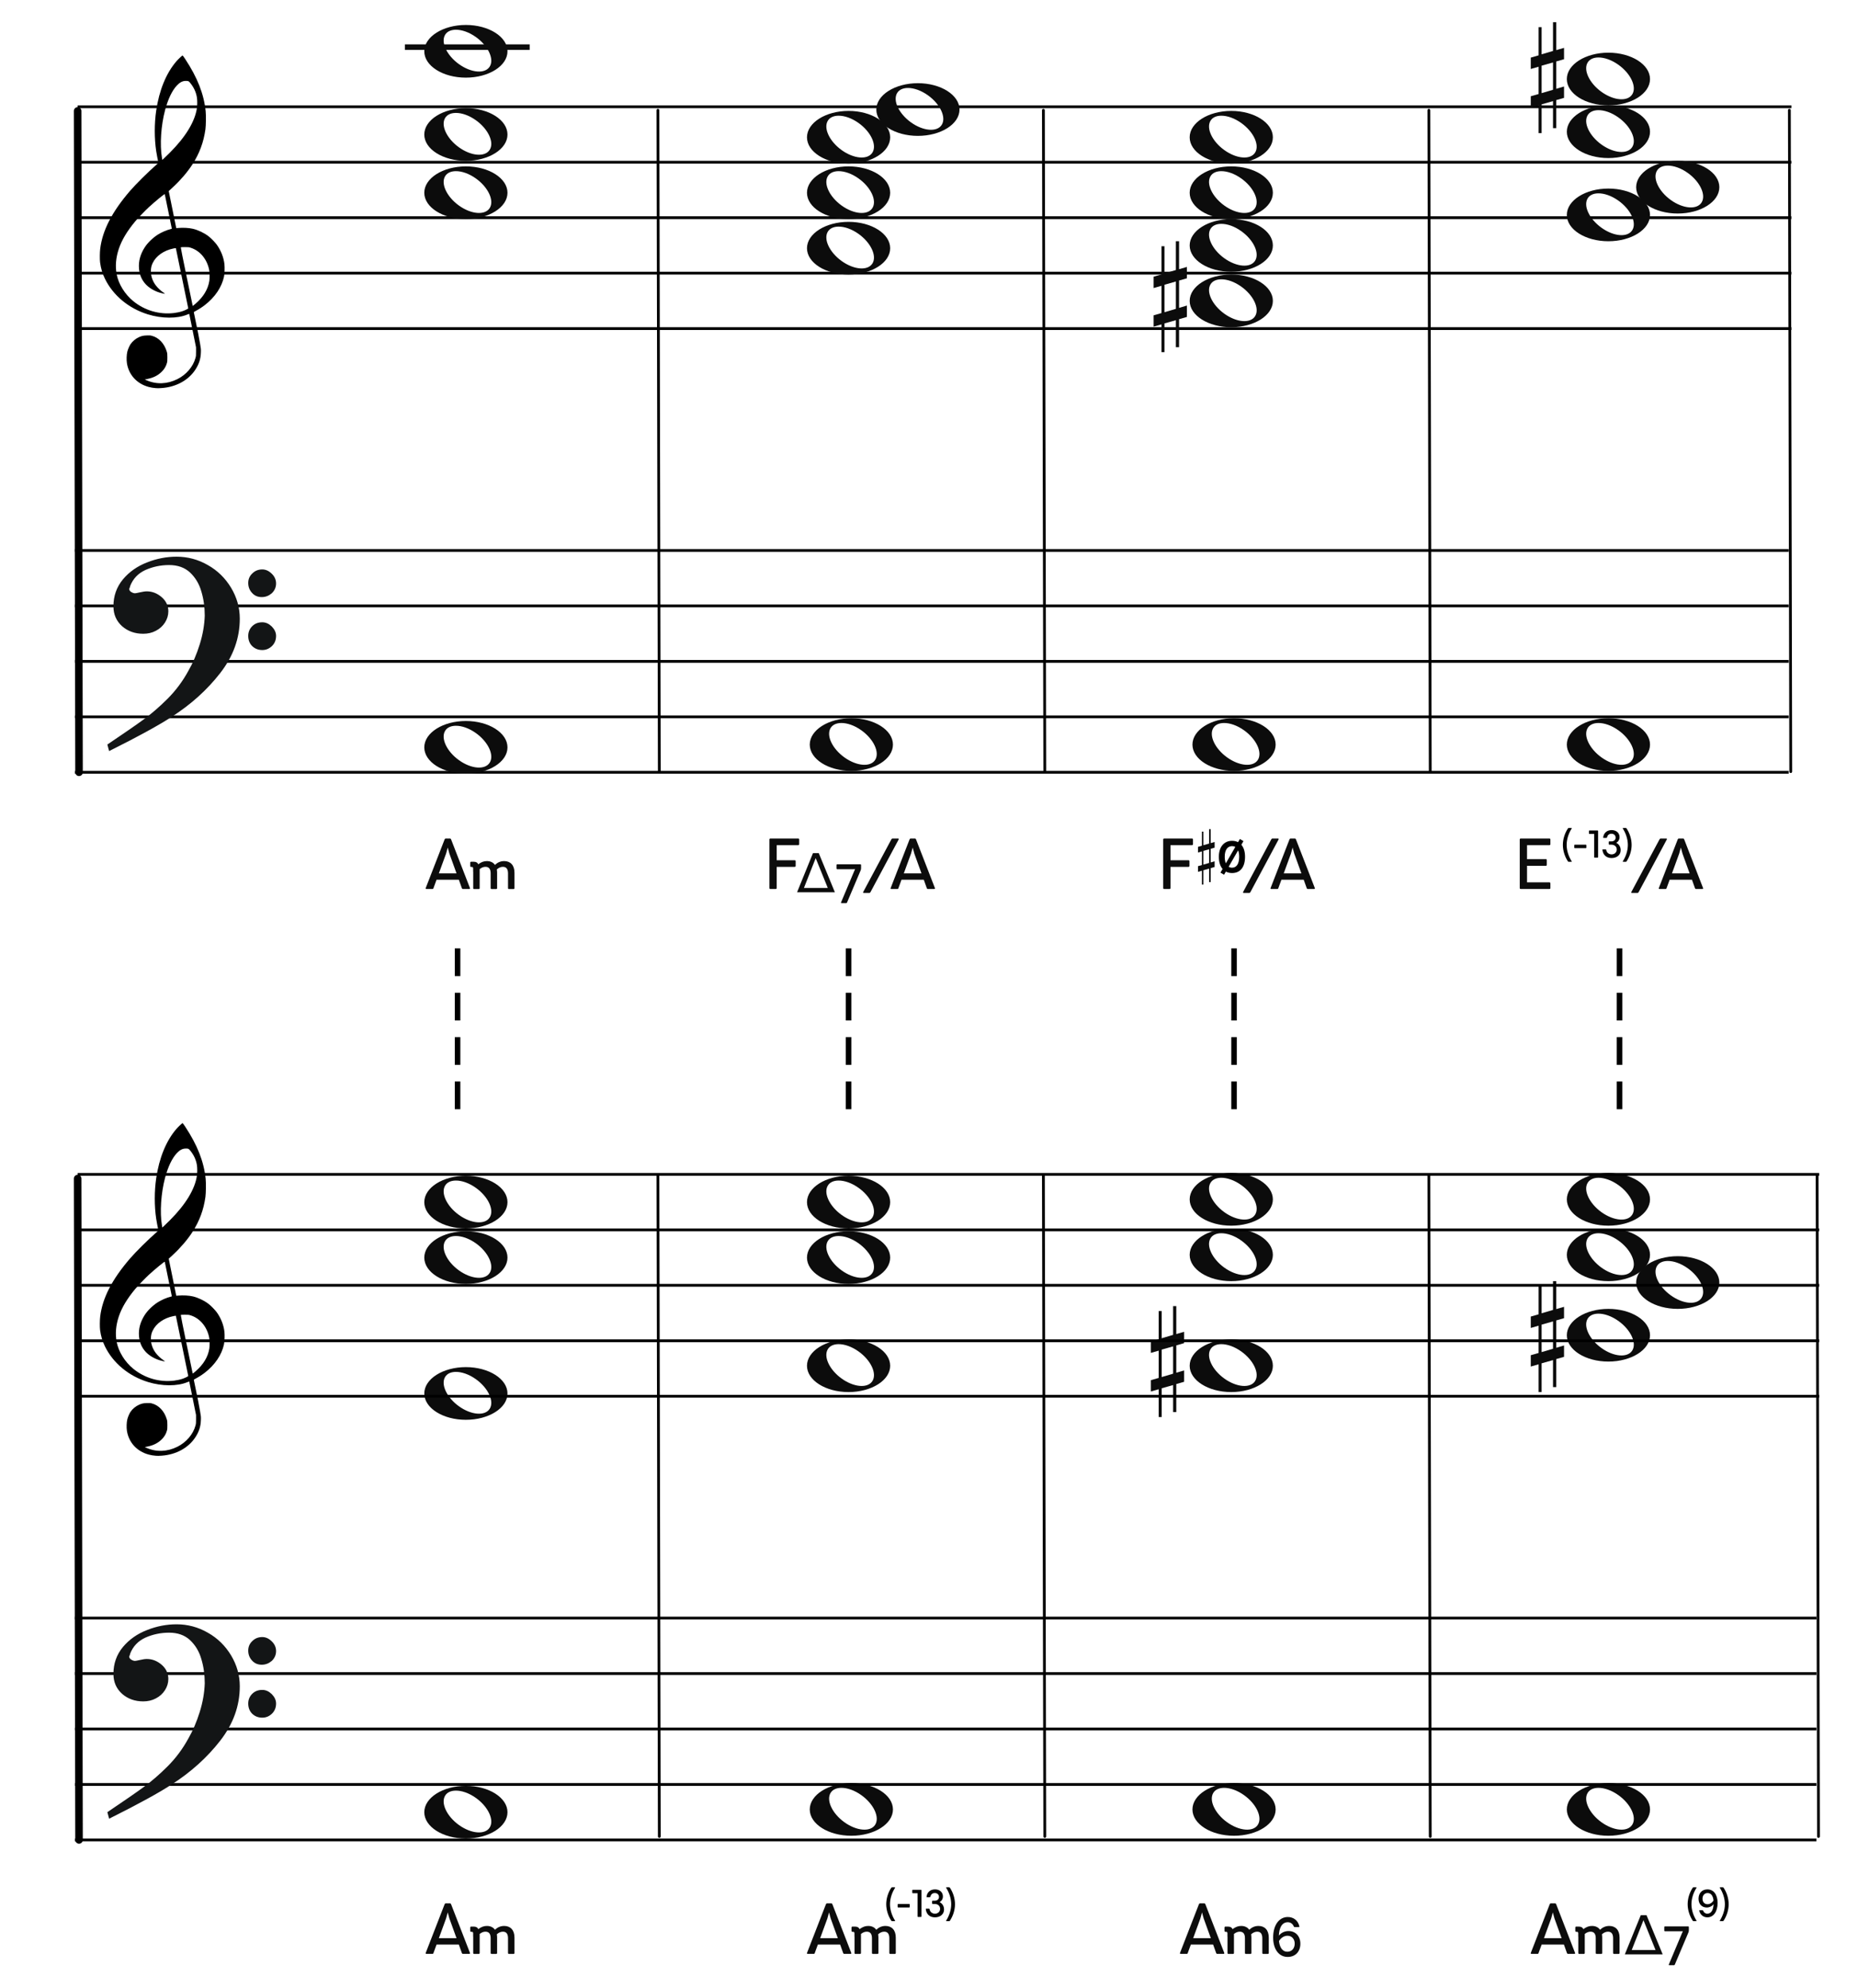 <?xml version="1.0" encoding="UTF-8"?>
<svg width="670px" height="717px" viewBox="0 0 670 717" version="1.1" xmlns="http://www.w3.org/2000/svg" xmlns:xlink="http://www.w3.org/1999/xlink">
    <title>c4-chordname-Am-cliche-or-pedalpoint</title>
    <g id="c4-chordname-Am-cliche-or-pedalpoint" stroke="none" stroke-width="1" fill="none" fill-rule="evenodd">
        <g id="五線譜" transform="translate(27, 188)" stroke="#000000">
            <line x1="0" y1="10.5" x2="618" y2="10.5" id="horizon"></line>
            <line x1="0" y1="30.5" x2="618" y2="30.5" id="horizon"></line>
            <line x1="0" y1="50.5" x2="618" y2="50.5" id="horizon"></line>
            <line x1="0" y1="70.5" x2="618" y2="70.5" id="horizon"></line>
            <line x1="0" y1="90.5" x2="618" y2="90.5" id="horizon"></line>
        </g>
        <g id="五線譜" transform="translate(28.03, 28)" stroke="#000000">
            <line x1="-0.03" y1="10.5" x2="617.97" y2="10.5" id="horizon"></line>
            <line x1="-0.03" y1="30.5" x2="617.97" y2="30.5" id="horizon"></line>
            <line x1="-0.03" y1="50.5" x2="617.97" y2="50.5" id="horizon"></line>
            <line x1="-0.03" y1="70.5" x2="617.97" y2="70.5" id="horizon"></line>
            <line x1="-0.03" y1="90.5" x2="617.97" y2="90.5" id="horizon"></line>
        </g>
        <line x1="-91.5" y1="159.5" x2="147" y2="159" id="bar" stroke="#000000" stroke-width="2.722" stroke-linecap="round" stroke-linejoin="round" transform="translate(28, 159.5) rotate(90) translate(-28, -159.5) "></line>
        <g id="F" transform="translate(39, 201)" fill="#131516" stroke="#131516" stroke-width="0.5">
            <path d="M0,67.596 C5.774,63.697 10.087,60.745 12.864,58.704 C15.642,56.7 18.566,54.186 21.563,51.198 C24.559,48.21 27.081,44.821 29.128,41.067 C30.736,38.298 32.125,35.091 33.258,31.447 C34.391,27.84 34.975,24.342 35.085,21.026 C35.085,17.928 34.683,14.977 33.842,12.207 C33.038,9.401 31.65,7.106 29.676,5.247 C27.703,3.425 25.144,2.514 21.965,2.514 C18.895,2.514 16.008,3.134 13.303,4.336 C10.635,5.575 8.735,7.543 7.675,10.312 C7.675,10.567 7.529,10.895 7.309,11.369 C7.382,11.952 7.675,12.389 8.223,12.717 C8.771,13.045 9.246,13.191 9.685,13.191 C9.904,13.191 10.525,13.082 11.476,12.863 C12.462,12.645 13.267,12.499 13.924,12.499 C15.861,12.499 17.579,13.191 19.151,14.539 C20.686,15.888 21.453,17.527 21.453,19.459 C21.453,20.843 21.051,22.155 20.283,23.358 C19.516,24.56 18.456,25.544 17.104,26.237 C15.752,26.965 14.253,27.293 12.645,27.293 C9.721,27.293 7.236,26.419 5.19,24.633 C3.18,22.811 2.156,20.516 2.156,17.637 C2.156,13.956 3.289,10.786 5.519,8.09 C7.784,5.393 10.635,3.389 14.144,2.041 C17.616,0.656 21.124,0 24.706,0 C28.616,0 32.344,0.984 35.816,2.988 C39.324,4.956 42.065,7.689 44.112,11.078 C46.159,14.503 47.219,18.147 47.219,22.082 C47.219,29.079 44.88,35.565 40.202,41.578 C35.524,47.59 29.749,52.801 22.842,57.247 C18.237,60.271 10.781,64.352 0.512,69.49 L0,67.596 Z M50.764,9.223 C50.764,7.912 51.239,6.818 52.189,5.944 C53.103,5.033 54.236,4.596 55.588,4.596 C56.757,4.596 57.854,5.106 58.84,6.09 C59.827,7.037 60.302,8.167 60.302,9.406 C60.302,10.717 59.791,11.847 58.84,12.758 C57.817,13.633 56.684,14.07 55.405,14.07 C54.053,14.07 52.956,13.633 52.079,12.649 C51.202,11.701 50.764,10.572 50.764,9.223 Z M50.764,28.318 C50.764,27.006 51.239,25.876 52.116,25.002 C53.029,24.091 54.162,23.654 55.588,23.654 C56.757,23.654 57.817,24.127 58.84,25.111 C59.791,26.095 60.302,27.152 60.302,28.318 C60.302,29.739 59.827,30.869 58.914,31.78 C57.963,32.691 56.867,33.164 55.588,33.164 C54.162,33.164 53.029,32.691 52.116,31.816 C51.239,30.941 50.764,29.775 50.764,28.318 Z" id="Shape"></path>
        </g>
        <path d="M56.162,139.963 C55.266,139.896 54.404,139.751 53.59,139.529 C49.375,138.385 46.455,135.207 45.775,131.019 C45.575,129.792 45.642,127.872 45.923,126.776 C46.137,125.937 46.656,124.738 47.074,124.113 C47.779,123.062 48.984,122.067 50.186,121.549 C51.174,121.121 51.706,121.008 52.952,120.964 C53.94,120.927 54.184,120.943 54.755,121.091 C57.243,121.73 59.258,123.863 60.132,126.784 C60.329,127.444 60.347,127.611 60.351,128.909 C60.354,130.141 60.333,130.398 60.178,130.946 C59.834,132.163 59.246,133.144 58.307,134.061 C56.932,135.409 55.321,136.218 53.146,136.658 L52.213,136.848 L52.875,137.136 C56.41,138.69 60.323,138.54 63.971,136.717 C67.164,135.123 69.633,132.238 70.482,129.11 C70.688,128.354 70.7,128.215 70.694,126.776 L70.688,125.247 L69.496,119.331 C68.841,116.077 68.287,113.355 68.266,113.281 C68.23,113.166 68.148,113.182 67.582,113.418 C63.926,114.945 58.394,114.925 53.345,113.368 C46.428,111.235 40.782,106.554 37.839,100.514 C36.921,98.627 36.385,96.824 36.088,94.619 C35.955,93.626 35.976,90.997 36.129,89.748 C36.949,83.066 40.398,76.366 46.901,68.82 C48.925,66.472 53.355,62.078 56.323,59.473 C57.113,58.781 57.146,58.737 57.085,58.513 C56.948,57.994 56.471,55.478 56.323,54.492 C55.64,49.894 55.641,44.555 56.327,39.883 C57.404,32.543 59.928,26.375 63.602,22.114 C64.272,21.336 65.69,20 65.845,20 C65.895,20 66.325,20.589 66.798,21.309 C71.195,27.971 73.521,33.905 74.157,40.07 C74.315,41.612 74.271,45.229 74.075,46.64 C73.431,51.296 71.928,55.337 69.35,59.34 C67.665,61.961 65.126,64.939 62.535,67.339 C61.944,67.888 61.321,68.465 61.152,68.623 L60.846,68.909 L62.203,75.585 L63.559,82.263 L64.231,82.211 C66.12,82.059 68.116,82.17 69.543,82.503 C71.442,82.949 73.58,83.966 75.179,85.183 C76.071,85.863 77.556,87.382 78.183,88.257 C79.682,90.347 80.66,92.839 80.933,95.258 C81.069,96.455 80.988,98.783 80.78,99.751 C79.957,103.583 77.521,107.186 73.81,110.057 C72.892,110.767 71.554,111.624 70.582,112.127 C69.924,112.468 69.867,112.514 69.91,112.692 C69.993,113.029 71.048,118.157 71.442,120.136 C71.649,121.175 71.967,122.896 72.15,123.96 C72.472,125.832 72.482,125.929 72.438,127.139 C72.36,129.439 71.782,131.237 70.478,133.256 C67.993,137.1 63.541,139.551 58.349,139.933 C57.252,140.013 56.899,140.019 56.162,139.963 Z M62.745,112.885 C63.722,112.77 64.959,112.504 65.761,112.234 C66.743,111.905 67.928,111.32 67.881,111.187 C67.859,111.128 66.855,106.232 65.649,100.304 C64.443,94.377 63.437,89.508 63.413,89.484 C63.39,89.46 62.989,89.516 62.523,89.611 C59.107,90.303 56.304,92.262 55.076,94.816 C54.689,95.621 54.541,96.148 54.441,97.068 C54.229,99.023 54.858,101.17 56.144,102.872 C56.893,103.865 58.034,104.926 59.081,105.606 C59.482,105.866 59.559,105.994 59.278,105.933 C59.18,105.913 58.836,105.838 58.514,105.77 C55.981,105.223 53.532,103.79 52.143,102.047 C50.923,100.514 50.304,98.92 50.127,96.848 C49.901,94.207 50.593,91.661 52.211,89.165 C53.256,87.553 55.06,85.798 56.867,84.636 C58.176,83.793 60.16,82.933 61.512,82.622 C61.759,82.566 61.961,82.493 61.961,82.463 C61.961,82.376 59.457,70.124 59.415,70.007 C59.354,69.835 55.96,72.619 53.673,74.714 C52.412,75.87 49.728,78.664 48.754,79.836 C45.813,83.373 43.913,86.555 42.85,89.716 C41.782,92.904 41.516,95.972 42.062,98.876 C42.726,102.406 45.003,106.1 48.048,108.588 C52.184,111.965 57.451,113.505 62.745,112.885 Z M70.505,109.528 C73.324,107.107 74.992,104.353 75.485,101.313 C75.651,100.294 75.607,98.145 75.405,97.195 C74.58,93.346 72.061,90.374 68.741,89.333 C68.087,89.127 67.936,89.111 66.647,89.109 C65.83,89.109 65.23,89.139 65.189,89.187 C65.148,89.234 65.991,93.463 67.301,99.771 C68.5,105.548 69.482,110.285 69.484,110.299 C69.492,110.363 69.835,110.103 70.505,109.528 Z M61.284,55.016 C66.959,49.335 70.313,43.803 71.012,38.963 C71.169,37.873 71.167,36.096 71.006,35.127 C70.684,33.195 69.896,31.498 68.556,29.862 C68.024,29.212 67.944,29.178 66.938,29.18 C65.83,29.182 64.822,29.708 63.777,30.83 C62.044,32.684 60.596,35.715 59.529,39.707 C58.046,45.266 57.59,52.218 58.404,56.927 L58.531,57.671 L59.325,56.927 C59.761,56.517 60.641,55.658 61.284,55.016 Z" id="G-Clef" fill="#000000"></path>
        <line x1="535.75" y1="543.25" x2="774.25" y2="542.75" id="bar" stroke="#000000" stroke-linecap="round" stroke-linejoin="round" transform="translate(655.25, 543.25) rotate(90) translate(-655.25, -543.25) "></line>
        <line x1="117.75" y1="543.25" x2="356.25" y2="542.75" id="bar" stroke="#000000" stroke-linecap="round" stroke-linejoin="round" transform="translate(237.25, 543.25) rotate(90) translate(-237.25, -543.25) "></line>
        <line x1="256.75" y1="543.25" x2="495.25" y2="542.75" id="bar" stroke="#000000" stroke-linecap="round" stroke-linejoin="round" transform="translate(376.25, 543.25) rotate(90) translate(-376.25, -543.25) "></line>
        <line x1="395.75" y1="543.25" x2="634.25" y2="542.75" id="bar" stroke="#000000" stroke-linecap="round" stroke-linejoin="round" transform="translate(515.25, 543.25) rotate(90) translate(-515.25, -543.25) "></line>
        <g id="Group" transform="translate(430, 642)" fill="#0C0C0C" fill-rule="nonzero">
            <g id="whole">
                <path d="M14.988,1 C6.708,1 0,5.273 0,10.513 C0,15.752 6.708,20 14.988,20 C23.268,20 30,15.752 30,10.513 C30,5.273 23.268,1 14.988,1 Z M11.325,2.723 C13.479,2.693 16.132,3.586 18.626,5.371 C23.06,8.544 25.285,13.322 23.597,16.015 C21.91,18.707 16.948,18.313 12.514,15.141 C8.08,11.968 5.855,7.189 7.542,4.497 C8.281,3.318 9.651,2.746 11.325,2.723 Z"></path>
            </g>
        </g>
        <g id="Group" transform="translate(292, 642)" fill="#0C0C0C" fill-rule="nonzero">
            <g id="whole">
                <path d="M14.988,1 C6.708,1 0,5.273 0,10.513 C0,15.752 6.708,20 14.988,20 C23.268,20 30,15.752 30,10.513 C30,5.273 23.268,1 14.988,1 Z M11.325,2.723 C13.479,2.693 16.132,3.586 18.626,5.371 C23.06,8.544 25.285,13.322 23.597,16.015 C21.91,18.707 16.948,18.313 12.514,15.141 C8.08,11.968 5.855,7.189 7.542,4.497 C8.281,3.318 9.651,2.746 11.325,2.723 Z"></path>
            </g>
        </g>
        <g id="Group" transform="translate(153, 492)" fill="#0C0C0C" fill-rule="nonzero">
            <g id="whole">
                <path d="M14.988,1 C6.708,1 0,5.273 0,10.513 C0,15.752 6.708,20 14.988,20 C23.268,20 30,15.752 30,10.513 C30,5.273 23.268,1 14.988,1 Z M11.325,2.723 C13.479,2.693 16.132,3.586 18.626,5.371 C23.06,8.544 25.285,13.322 23.597,16.015 C21.91,18.707 16.948,18.313 12.514,15.141 C8.08,11.968 5.855,7.189 7.542,4.497 C8.281,3.318 9.651,2.746 11.325,2.723 Z"></path>
            </g>
        </g>
        <g id="Group" transform="translate(153, 443)" fill="#0C0C0C" fill-rule="nonzero">
            <g id="whole">
                <path d="M14.988,1 C6.708,1 0,5.273 0,10.513 C0,15.752 6.708,20 14.988,20 C23.268,20 30,15.752 30,10.513 C30,5.273 23.268,1 14.988,1 Z M11.325,2.723 C13.479,2.693 16.132,3.586 18.626,5.371 C23.06,8.544 25.285,13.322 23.597,16.015 C21.91,18.707 16.948,18.313 12.514,15.141 C8.08,11.968 5.855,7.189 7.542,4.497 C8.281,3.318 9.651,2.746 11.325,2.723 Z"></path>
            </g>
        </g>
        <g id="Group" transform="translate(153, 423)" fill="#0C0C0C" fill-rule="nonzero">
            <g id="whole">
                <path d="M14.988,1 C6.708,1 0,5.273 0,10.513 C0,15.752 6.708,20 14.988,20 C23.268,20 30,15.752 30,10.513 C30,5.273 23.268,1 14.988,1 Z M11.325,2.723 C13.479,2.693 16.132,3.586 18.626,5.371 C23.06,8.544 25.285,13.322 23.597,16.015 C21.91,18.707 16.948,18.313 12.514,15.141 C8.08,11.968 5.855,7.189 7.542,4.497 C8.281,3.318 9.651,2.746 11.325,2.723 Z"></path>
            </g>
        </g>
        <g id="Group" transform="translate(291, 482)" fill="#0C0C0C" fill-rule="nonzero">
            <g id="whole">
                <path d="M14.988,1 C6.708,1 0,5.273 0,10.513 C0,15.752 6.708,20 14.988,20 C23.268,20 30,15.752 30,10.513 C30,5.273 23.268,1 14.988,1 Z M11.325,2.723 C13.479,2.693 16.132,3.586 18.626,5.371 C23.06,8.544 25.285,13.322 23.597,16.015 C21.91,18.707 16.948,18.313 12.514,15.141 C8.08,11.968 5.855,7.189 7.542,4.497 C8.281,3.318 9.651,2.746 11.325,2.723 Z"></path>
            </g>
        </g>
        <g id="Group" transform="translate(291, 443)" fill="#0C0C0C" fill-rule="nonzero">
            <g id="whole">
                <path d="M14.988,1 C6.708,1 0,5.273 0,10.513 C0,15.752 6.708,20 14.988,20 C23.268,20 30,15.752 30,10.513 C30,5.273 23.268,1 14.988,1 Z M11.325,2.723 C13.479,2.693 16.132,3.586 18.626,5.371 C23.06,8.544 25.285,13.322 23.597,16.015 C21.91,18.707 16.948,18.313 12.514,15.141 C8.08,11.968 5.855,7.189 7.542,4.497 C8.281,3.318 9.651,2.746 11.325,2.723 Z"></path>
            </g>
        </g>
        <g id="Group" transform="translate(291, 423)" fill="#0C0C0C" fill-rule="nonzero">
            <g id="whole">
                <path d="M14.988,1 C6.708,1 0,5.273 0,10.513 C0,15.752 6.708,20 14.988,20 C23.268,20 30,15.752 30,10.513 C30,5.273 23.268,1 14.988,1 Z M11.325,2.723 C13.479,2.693 16.132,3.586 18.626,5.371 C23.06,8.544 25.285,13.322 23.597,16.015 C21.91,18.707 16.948,18.313 12.514,15.141 C8.08,11.968 5.855,7.189 7.542,4.497 C8.281,3.318 9.651,2.746 11.325,2.723 Z"></path>
            </g>
        </g>
        <g id="Group" transform="translate(429, 482)" fill="#0C0C0C" fill-rule="nonzero">
            <g id="whole">
                <path d="M14.988,1 C6.708,1 0,5.273 0,10.513 C0,15.752 6.708,20 14.988,20 C23.268,20 30,15.752 30,10.513 C30,5.273 23.268,1 14.988,1 Z M11.325,2.723 C13.479,2.693 16.132,3.586 18.626,5.371 C23.06,8.544 25.285,13.322 23.597,16.015 C21.91,18.707 16.948,18.313 12.514,15.141 C8.08,11.968 5.855,7.189 7.542,4.497 C8.281,3.318 9.651,2.746 11.325,2.723 Z"></path>
            </g>
        </g>
        <g id="Group" transform="translate(565, 442)" fill="#0C0C0C" fill-rule="nonzero">
            <g id="whole">
                <path d="M14.988,1 C6.708,1 0,5.273 0,10.513 C0,15.752 6.708,20 14.988,20 C23.268,20 30,15.752 30,10.513 C30,5.273 23.268,1 14.988,1 Z M11.325,2.723 C13.479,2.693 16.132,3.586 18.626,5.371 C23.06,8.544 25.285,13.322 23.597,16.015 C21.91,18.707 16.948,18.313 12.514,15.141 C8.08,11.968 5.855,7.189 7.542,4.497 C8.281,3.318 9.651,2.746 11.325,2.723 Z"></path>
            </g>
        </g>
        <g id="Group" transform="translate(590, 452)" fill="#0C0C0C" fill-rule="nonzero">
            <g id="whole">
                <path d="M14.988,1 C6.708,1 0,5.273 0,10.513 C0,15.752 6.708,20 14.988,20 C23.268,20 30,15.752 30,10.513 C30,5.273 23.268,1 14.988,1 Z M11.325,2.723 C13.479,2.693 16.132,3.586 18.626,5.371 C23.06,8.544 25.285,13.322 23.597,16.015 C21.91,18.707 16.948,18.313 12.514,15.141 C8.08,11.968 5.855,7.189 7.542,4.497 C8.281,3.318 9.651,2.746 11.325,2.723 Z"></path>
            </g>
        </g>
        <g id="Group" transform="translate(565, 471)" fill="#0C0C0C" fill-rule="nonzero">
            <g id="whole">
                <path d="M14.988,1 C6.708,1 0,5.273 0,10.513 C0,15.752 6.708,20 14.988,20 C23.268,20 30,15.752 30,10.513 C30,5.273 23.268,1 14.988,1 Z M11.325,2.723 C13.479,2.693 16.132,3.586 18.626,5.371 C23.06,8.544 25.285,13.322 23.597,16.015 C21.91,18.707 16.948,18.313 12.514,15.141 C8.08,11.968 5.855,7.189 7.542,4.497 C8.281,3.318 9.651,2.746 11.325,2.723 Z"></path>
            </g>
        </g>
        <g id="Group" transform="translate(429, 442)" fill="#0C0C0C" fill-rule="nonzero">
            <g id="whole">
                <path d="M14.988,1 C6.708,1 0,5.273 0,10.513 C0,15.752 6.708,20 14.988,20 C23.268,20 30,15.752 30,10.513 C30,5.273 23.268,1 14.988,1 Z M11.325,2.723 C13.479,2.693 16.132,3.586 18.626,5.371 C23.06,8.544 25.285,13.322 23.597,16.015 C21.91,18.707 16.948,18.313 12.514,15.141 C8.08,11.968 5.855,7.189 7.542,4.497 C8.281,3.318 9.651,2.746 11.325,2.723 Z"></path>
            </g>
        </g>
        <g id="Group" transform="translate(429, 422)" fill="#0C0C0C" fill-rule="nonzero">
            <g id="whole">
                <path d="M14.988,1 C6.708,1 0,5.273 0,10.513 C0,15.752 6.708,20 14.988,20 C23.268,20 30,15.752 30,10.513 C30,5.273 23.268,1 14.988,1 Z M11.325,2.723 C13.479,2.693 16.132,3.586 18.626,5.371 C23.06,8.544 25.285,13.322 23.597,16.015 C21.91,18.707 16.948,18.313 12.514,15.141 C8.08,11.968 5.855,7.189 7.542,4.497 C8.281,3.318 9.651,2.746 11.325,2.723 Z"></path>
            </g>
        </g>
        <g id="Group" transform="translate(153, 643)" fill="#0C0C0C" fill-rule="nonzero">
            <g id="whole">
                <path d="M14.988,1 C6.708,1 0,5.273 0,10.513 C0,15.752 6.708,20 14.988,20 C23.268,20 30,15.752 30,10.513 C30,5.273 23.268,1 14.988,1 Z M11.325,2.723 C13.479,2.693 16.132,3.586 18.626,5.371 C23.06,8.544 25.285,13.322 23.597,16.015 C21.91,18.707 16.948,18.313 12.514,15.141 C8.08,11.968 5.855,7.189 7.542,4.497 C8.281,3.318 9.651,2.746 11.325,2.723 Z"></path>
            </g>
        </g>
        <g id="Group" transform="translate(565, 422)" fill="#0C0C0C" fill-rule="nonzero">
            <g id="whole">
                <path d="M14.988,1 C6.708,1 0,5.273 0,10.513 C0,15.752 6.708,20 14.988,20 C23.268,20 30,15.752 30,10.513 C30,5.273 23.268,1 14.988,1 Z M11.325,2.723 C13.479,2.693 16.132,3.586 18.626,5.371 C23.06,8.544 25.285,13.322 23.597,16.015 C21.91,18.707 16.948,18.313 12.514,15.141 C8.08,11.968 5.855,7.189 7.542,4.497 C8.281,3.318 9.651,2.746 11.325,2.723 Z"></path>
            </g>
        </g>
        <g id="Group" transform="translate(565, 642)" fill="#0C0C0C" fill-rule="nonzero">
            <g id="whole">
                <path d="M14.988,1 C6.708,1 0,5.273 0,10.513 C0,15.752 6.708,20 14.988,20 C23.268,20 30,15.752 30,10.513 C30,5.273 23.268,1 14.988,1 Z M11.325,2.723 C13.479,2.693 16.132,3.586 18.626,5.371 C23.06,8.544 25.285,13.322 23.597,16.015 C21.91,18.707 16.948,18.313 12.514,15.141 C8.08,11.968 5.855,7.189 7.542,4.497 C8.281,3.318 9.651,2.746 11.325,2.723 Z"></path>
            </g>
        </g>
        <g id="Group" transform="translate(140, 674.5)" fill="#0C0C0C" fill-rule="nonzero">
            <g id="CN-Alphabet">
                <path d="M15.967,30.088 C16.201,30.088 16.253,29.958 16.331,29.724 L17.423,26.734 L25.457,26.734 L26.523,29.724 C26.627,29.958 26.679,30.088 26.913,30.088 L29.201,30.088 C29.461,30.088 29.539,29.958 29.461,29.724 L22.675,12.226 C22.597,12.018 22.493,11.888 22.259,11.888 L20.751,11.888 C20.491,11.888 20.413,12.018 20.309,12.252 L13.523,29.724 C13.419,29.958 13.549,30.088 13.757,30.088 L15.967,30.088 Z M24.625,24.446 L18.255,24.446 L20.855,17.322 L21.453,15.138 L22.051,17.322 L24.625,24.446 Z" id="Combined-Shape"></path>
            </g>
        </g>
        <g id="Group" transform="translate(164.5, 674.5)" fill="#0C0C0C" fill-rule="nonzero">
            <g id="Combined-Shape">
                <path d="M8.134,30.104 C8.35,30.104 8.47,29.984 8.47,29.768 L8.47,22.904 C9.214,22.328 9.862,22.088 10.558,22.088 C11.83,22.088 12.43,22.88 12.43,24.464 L12.43,29.768 C12.43,29.984 12.574,30.104 12.766,30.104 L14.422,30.104 C14.638,30.104 14.758,29.984 14.758,29.768 L14.758,24.224 C14.758,23.792 14.71,23.384 14.662,23.024 C15.334,22.424 16.078,22.088 16.846,22.088 C18.07,22.088 18.694,22.88 18.694,24.464 L18.694,29.768 C18.694,29.984 18.814,30.104 19.03,30.104 L20.686,30.104 C20.902,30.104 21.022,29.984 21.022,29.768 L21.022,24.224 C21.022,21.464 19.534,20.024 17.302,20.024 C16.03,20.024 14.902,20.504 13.99,21.416 C13.366,20.504 12.334,20.024 11.086,20.024 C9.958,20.024 9.022,20.384 7.966,21.176 C7.702,20.576 7.198,20.264 6.382,20.264 L5.398,20.264 C5.182,20.264 5.062,20.384 5.062,20.6 L5.062,21.8 C5.062,22.016 5.182,22.136 5.398,22.136 L5.662,22.136 C6.07,22.136 6.118,22.352 6.118,22.928 L6.118,23.864 L6.142,23.864 L6.142,29.768 C6.142,29.984 6.238,30.104 6.478,30.104 L8.134,30.104 Z"></path>
            </g>
        </g>
        <g id="Group" transform="translate(277.5, 674.5)" fill="#0C0C0C" fill-rule="nonzero">
            <g id="CN-Alphabet">
                <path d="M15.967,30.088 C16.201,30.088 16.253,29.958 16.331,29.724 L17.423,26.734 L25.457,26.734 L26.523,29.724 C26.627,29.958 26.679,30.088 26.913,30.088 L29.201,30.088 C29.461,30.088 29.539,29.958 29.461,29.724 L22.675,12.226 C22.597,12.018 22.493,11.888 22.259,11.888 L20.751,11.888 C20.491,11.888 20.413,12.018 20.309,12.252 L13.523,29.724 C13.419,29.958 13.549,30.088 13.757,30.088 L15.967,30.088 Z M24.625,24.446 L18.255,24.446 L20.855,17.322 L21.453,15.138 L22.051,17.322 L24.625,24.446 Z" id="Combined-Shape"></path>
            </g>
        </g>
        <g id="Group" transform="translate(302, 674.5)" fill="#0C0C0C" fill-rule="nonzero">
            <g id="Combined-Shape">
                <path d="M8.134,30.104 C8.35,30.104 8.47,29.984 8.47,29.768 L8.47,22.904 C9.214,22.328 9.862,22.088 10.558,22.088 C11.83,22.088 12.43,22.88 12.43,24.464 L12.43,29.768 C12.43,29.984 12.574,30.104 12.766,30.104 L14.422,30.104 C14.638,30.104 14.758,29.984 14.758,29.768 L14.758,24.224 C14.758,23.792 14.71,23.384 14.662,23.024 C15.334,22.424 16.078,22.088 16.846,22.088 C18.07,22.088 18.694,22.88 18.694,24.464 L18.694,29.768 C18.694,29.984 18.814,30.104 19.03,30.104 L20.686,30.104 C20.902,30.104 21.022,29.984 21.022,29.768 L21.022,24.224 C21.022,21.464 19.534,20.024 17.302,20.024 C16.03,20.024 14.902,20.504 13.99,21.416 C13.366,20.504 12.334,20.024 11.086,20.024 C9.958,20.024 9.022,20.384 7.966,21.176 C7.702,20.576 7.198,20.264 6.382,20.264 L5.398,20.264 C5.182,20.264 5.062,20.384 5.062,20.6 L5.062,21.8 C5.062,22.016 5.182,22.136 5.398,22.136 L5.662,22.136 C6.07,22.136 6.118,22.352 6.118,22.928 L6.118,23.864 L6.142,23.864 L6.142,29.768 C6.142,29.984 6.238,30.104 6.478,30.104 L8.134,30.104 Z"></path>
            </g>
        </g>
        <g id="CN-add" transform="translate(316, 676)" fill="#000000">
            <path d="M6.642,16.778 C6.782,16.778 6.824,16.722 6.754,16.596 C5.676,14.902 4.934,12.788 4.934,10.688 C4.934,8.588 5.676,6.46 6.754,4.78 C6.824,4.654 6.782,4.584 6.642,4.584 L5.662,4.584 C5.536,4.584 5.466,4.654 5.382,4.78 C4.248,6.488 3.576,8.63 3.576,10.688 C3.576,12.732 4.248,14.874 5.382,16.596 C5.466,16.722 5.536,16.778 5.662,16.778 L6.642,16.778 Z M11.85,11.864 C11.99,11.864 12.046,11.794 12.046,11.668 L12.046,10.8 C12.046,10.674 11.99,10.604 11.85,10.604 L7.888,10.604 C7.762,10.604 7.692,10.674 7.692,10.8 L7.692,11.668 C7.692,11.794 7.762,11.864 7.888,11.864 L11.85,11.864 Z M16.092,15.28 C16.204,15.28 16.274,15.21 16.274,15.084 L16.274,5.676 C16.274,5.55 16.204,5.48 16.092,5.48 L13.166,5.48 C13.04,5.48 12.97,5.55 12.97,5.676 L12.97,6.53 C12.97,6.656 13.04,6.726 13.166,6.726 L14.874,6.726 L14.874,15.084 C14.874,15.21 14.916,15.28 15.042,15.28 L16.092,15.28 Z M21.146,15.42 C23.05,15.42 24.422,14.286 24.422,12.606 C24.422,11.388 23.82,10.436 22.826,9.932 C23.568,9.498 24.016,8.784 24.016,7.874 C24.016,6.362 22.84,5.34 21.174,5.34 C19.48,5.34 18.318,6.348 18.108,7.986 C18.094,8.098 18.108,8.168 18.248,8.168 L19.242,8.168 C19.368,8.168 19.438,8.126 19.48,7.986 C19.69,7.174 20.194,6.656 21.118,6.656 C21.986,6.656 22.602,7.23 22.602,8.07 C22.602,8.896 21.972,9.414 21.076,9.414 L20.32,9.414 C20.18,9.414 20.124,9.47 20.124,9.61 L20.124,10.408 C20.124,10.52 20.18,10.59 20.32,10.59 L21.034,10.59 C22.168,10.59 23.008,11.262 23.008,12.34 C23.008,13.348 22.238,14.104 21.146,14.104 C20.152,14.104 19.326,13.446 19.214,12.48 C19.2,12.34 19.102,12.298 18.976,12.298 L18.01,12.298 C17.898,12.298 17.828,12.354 17.842,12.48 C18.038,14.216 19.186,15.42 21.146,15.42 Z M26.284,16.778 C26.41,16.778 26.48,16.722 26.564,16.596 C27.698,14.874 28.37,12.732 28.37,10.688 C28.37,8.63 27.698,6.488 26.564,4.78 C26.48,4.654 26.41,4.584 26.284,4.584 L25.304,4.584 C25.164,4.584 25.122,4.654 25.192,4.78 C26.27,6.46 27.012,8.588 27.012,10.688 C27.012,12.788 26.27,14.902 25.192,16.596 C25.122,16.722 25.164,16.778 25.304,16.778 L26.284,16.778 Z" id="Combined-Shape"></path>
        </g>
        <g id="CN-add" transform="translate(605, 676)" fill="#000000">
            <path d="M6.642,16.778 C6.782,16.778 6.824,16.722 6.754,16.596 C5.676,14.902 4.934,12.788 4.934,10.688 C4.934,8.588 5.676,6.46 6.754,4.78 C6.824,4.654 6.782,4.584 6.642,4.584 L5.662,4.584 C5.536,4.584 5.466,4.654 5.382,4.78 C4.248,6.488 3.576,8.63 3.576,10.688 C3.576,12.732 4.248,14.874 5.382,16.596 C5.466,16.722 5.536,16.778 5.662,16.778 L6.642,16.778 Z M10.674,15.42 C12.872,15.42 14.37,13.376 14.37,10.226 C14.37,7.272 12.956,5.34 10.702,5.34 C8.784,5.34 7.496,6.684 7.496,8.7 C7.496,10.618 8.686,11.878 10.464,11.878 C11.416,11.878 12.34,11.43 12.928,10.66 C12.83,12.55 12.2,14.104 10.66,14.104 C9.932,14.104 9.4,13.67 9.162,13.04 C9.092,12.872 9.022,12.844 8.854,12.844 L7.902,12.844 C7.762,12.844 7.706,12.928 7.734,13.026 C8.112,14.454 9.19,15.42 10.674,15.42 Z M10.744,10.688 C9.652,10.688 8.924,9.904 8.924,8.714 C8.924,7.482 9.666,6.656 10.772,6.656 C12.172,6.656 12.76,7.93 12.9,9.33 C12.34,10.24 11.542,10.688 10.744,10.688 Z M16.274,16.778 C16.4,16.778 16.47,16.722 16.554,16.596 C17.688,14.874 18.36,12.732 18.36,10.688 C18.36,8.63 17.688,6.488 16.554,4.78 C16.47,4.654 16.4,4.584 16.274,4.584 L15.294,4.584 C15.154,4.584 15.112,4.654 15.182,4.78 C16.26,6.46 17.002,8.588 17.002,10.688 C17.002,12.788 16.26,14.902 15.182,16.596 C15.112,16.722 15.154,16.778 15.294,16.778 L16.274,16.778 Z" id="Combined-Shape"></path>
        </g>
        <g id="Group" transform="translate(412, 674.5)" fill="#0C0C0C" fill-rule="nonzero">
            <g id="CN-Alphabet">
                <path d="M15.967,30.088 C16.201,30.088 16.253,29.958 16.331,29.724 L17.423,26.734 L25.457,26.734 L26.523,29.724 C26.627,29.958 26.679,30.088 26.913,30.088 L29.201,30.088 C29.461,30.088 29.539,29.958 29.461,29.724 L22.675,12.226 C22.597,12.018 22.493,11.888 22.259,11.888 L20.751,11.888 C20.491,11.888 20.413,12.018 20.309,12.252 L13.523,29.724 C13.419,29.958 13.549,30.088 13.757,30.088 L15.967,30.088 Z M24.625,24.446 L18.255,24.446 L20.855,17.322 L21.453,15.138 L22.051,17.322 L24.625,24.446 Z" id="Combined-Shape"></path>
            </g>
        </g>
        <g id="Group" transform="translate(454.5, 674.5)" fill="#0C0C0C" fill-rule="nonzero">
            <g id="Combined-Shape">
                <path d="M9.836,31.2 C12.576,31.2 14.416,29.32 14.416,26.42 C14.416,23.7 12.656,21.86 10.156,21.86 C8.796,21.86 7.496,22.44 6.656,23.52 C6.776,20.88 7.656,18.68 9.896,18.68 C10.936,18.68 11.676,19.32 12.036,20.18 C12.136,20.42 12.236,20.44 12.476,20.44 L13.816,20.44 C14.036,20.44 14.096,20.36 14.056,20.2 C13.636,18.14 12.016,16.8 9.896,16.8 C6.736,16.8 4.596,19.72 4.596,24.2 C4.596,28.42 6.676,31.2 9.836,31.2 Z M9.696,29.32 C8.036,29.32 6.976,27.88 6.696,25.48 C7.496,24.2 8.616,23.56 9.776,23.56 C11.336,23.56 12.376,24.76 12.376,26.38 C12.376,28.14 11.296,29.32 9.696,29.32 Z"></path>
            </g>
        </g>
        <g id="Group" transform="translate(436.5, 674.5)" fill="#0C0C0C" fill-rule="nonzero">
            <g id="Combined-Shape">
                <path d="M8.134,30.104 C8.35,30.104 8.47,29.984 8.47,29.768 L8.47,22.904 C9.214,22.328 9.862,22.088 10.558,22.088 C11.83,22.088 12.43,22.88 12.43,24.464 L12.43,29.768 C12.43,29.984 12.574,30.104 12.766,30.104 L14.422,30.104 C14.638,30.104 14.758,29.984 14.758,29.768 L14.758,24.224 C14.758,23.792 14.71,23.384 14.662,23.024 C15.334,22.424 16.078,22.088 16.846,22.088 C18.07,22.088 18.694,22.88 18.694,24.464 L18.694,29.768 C18.694,29.984 18.814,30.104 19.03,30.104 L20.686,30.104 C20.902,30.104 21.022,29.984 21.022,29.768 L21.022,24.224 C21.022,21.464 19.534,20.024 17.302,20.024 C16.03,20.024 14.902,20.504 13.99,21.416 C13.366,20.504 12.334,20.024 11.086,20.024 C9.958,20.024 9.022,20.384 7.966,21.176 C7.702,20.576 7.198,20.264 6.382,20.264 L5.398,20.264 C5.182,20.264 5.062,20.384 5.062,20.6 L5.062,21.8 C5.062,22.016 5.182,22.136 5.398,22.136 L5.662,22.136 C6.07,22.136 6.118,22.352 6.118,22.928 L6.118,23.864 L6.142,23.864 L6.142,29.768 C6.142,29.984 6.238,30.104 6.478,30.104 L8.134,30.104 Z"></path>
            </g>
        </g>
        <g id="Group" transform="translate(538.5, 674.5)" fill="#0C0C0C" fill-rule="nonzero">
            <g id="CN-Alphabet">
                <path d="M15.967,30.088 C16.201,30.088 16.253,29.958 16.331,29.724 L17.423,26.734 L25.457,26.734 L26.523,29.724 C26.627,29.958 26.679,30.088 26.913,30.088 L29.201,30.088 C29.461,30.088 29.539,29.958 29.461,29.724 L22.675,12.226 C22.597,12.018 22.493,11.888 22.259,11.888 L20.751,11.888 C20.491,11.888 20.413,12.018 20.309,12.252 L13.523,29.724 C13.419,29.958 13.549,30.088 13.757,30.088 L15.967,30.088 Z M24.625,24.446 L18.255,24.446 L20.855,17.322 L21.453,15.138 L22.051,17.322 L24.625,24.446 Z" id="Combined-Shape"></path>
            </g>
        </g>
        <g id="Group" transform="translate(582, 674.5)" fill="#0C0C0C" fill-rule="nonzero">
            <g id="Combined-Shape">
                <path d="M26.747,20.188 C26.907,20.188 27.007,20.288 27.007,20.448 L27.007,20.448 L27.007,21.548 C27.007,21.988 26.947,22.108 26.827,22.428 L26.827,22.428 L21.967,33.908 C21.907,34.088 21.807,34.188 21.627,34.188 L21.627,34.188 L19.967,34.188 C19.787,34.188 19.707,34.088 19.787,33.908 L19.787,33.908 L24.507,22.688 L24.847,21.928 L24.067,21.948 L18.407,21.948 C18.247,21.948 18.147,21.848 18.147,21.668 L18.147,21.668 L18.147,20.448 C18.147,20.288 18.247,20.188 18.407,20.188 L18.407,20.188 Z M11.744,16.146 L17.565,30.267 L3.922,30.267 L9.664,16.146 L11.744,16.146 Z M10.641,17.952 L6.403,28.704 L14.996,28.704 L10.641,17.952 Z"></path>
            </g>
        </g>
        <g id="Group" transform="translate(563, 674.5)" fill="#0C0C0C" fill-rule="nonzero">
            <g id="Combined-Shape">
                <path d="M8.134,30.104 C8.35,30.104 8.47,29.984 8.47,29.768 L8.47,22.904 C9.214,22.328 9.862,22.088 10.558,22.088 C11.83,22.088 12.43,22.88 12.43,24.464 L12.43,29.768 C12.43,29.984 12.574,30.104 12.766,30.104 L14.422,30.104 C14.638,30.104 14.758,29.984 14.758,29.768 L14.758,24.224 C14.758,23.792 14.71,23.384 14.662,23.024 C15.334,22.424 16.078,22.088 16.846,22.088 C18.07,22.088 18.694,22.88 18.694,24.464 L18.694,29.768 C18.694,29.984 18.814,30.104 19.03,30.104 L20.686,30.104 C20.902,30.104 21.022,29.984 21.022,29.768 L21.022,24.224 C21.022,21.464 19.534,20.024 17.302,20.024 C16.03,20.024 14.902,20.504 13.99,21.416 C13.366,20.504 12.334,20.024 11.086,20.024 C9.958,20.024 9.022,20.384 7.966,21.176 C7.702,20.576 7.198,20.264 6.382,20.264 L5.398,20.264 C5.182,20.264 5.062,20.384 5.062,20.6 L5.062,21.8 C5.062,22.016 5.182,22.136 5.398,22.136 L5.662,22.136 C6.07,22.136 6.118,22.352 6.118,22.928 L6.118,23.864 L6.142,23.864 L6.142,29.768 C6.142,29.984 6.238,30.104 6.478,30.104 L8.134,30.104 Z"></path>
            </g>
        </g>
        <g id="Group" transform="translate(415, 471)" fill="#0C0C0C" fill-rule="nonzero">
            <g id="sharp">
                <path d="M3.914,25.588 L3.914,15.682 L8.021,14.519 L8.021,24.375 L3.914,25.588 Z M12,23.192 L9.177,24.021 L9.177,14.165 L12,13.356 L12,9.262 L9.177,10.071 L9.177,0 L8.021,0 L8.021,10.376 L3.914,11.587 L3.914,1.794 L2.823,1.794 L2.823,11.96 L0,12.771 L0,16.874 L2.823,16.065 L2.823,25.902 L0,26.709 L0,30.795 L2.823,29.986 L2.823,40 L3.914,40 L3.914,29.628 L8.021,28.469 L8.021,38.212 L9.177,38.212 L9.177,28.103 L12,27.292 L12,23.192 Z"></path>
            </g>
        </g>
        <g id="Group" transform="translate(552, 462)" fill="#0C0C0C" fill-rule="nonzero">
            <g id="sharp">
                <path d="M3.914,25.588 L3.914,15.682 L8.021,14.519 L8.021,24.375 L3.914,25.588 Z M12,23.192 L9.177,24.021 L9.177,14.165 L12,13.356 L12,9.262 L9.177,10.071 L9.177,0 L8.021,0 L8.021,10.376 L3.914,11.587 L3.914,1.794 L2.823,1.794 L2.823,11.96 L0,12.771 L0,16.874 L2.823,16.065 L2.823,25.902 L0,26.709 L0,30.795 L2.823,29.986 L2.823,40 L3.914,40 L3.914,29.628 L8.021,28.469 L8.021,38.212 L9.177,38.212 L9.177,28.103 L12,27.292 L12,23.192 Z"></path>
            </g>
        </g>
        <g id="五線譜" transform="translate(27, 573)" stroke="#000000">
            <line x1="0" y1="10.5" x2="628" y2="10.5" id="horizon"></line>
            <line x1="0" y1="30.5" x2="628" y2="30.5" id="horizon"></line>
            <line x1="0" y1="50.5" x2="628" y2="50.5" id="horizon"></line>
            <line x1="0" y1="70.5" x2="628" y2="70.5" id="horizon"></line>
            <line x1="0" y1="90.5" x2="628" y2="90.5" id="horizon"></line>
        </g>
        <g id="五線譜" transform="translate(28.047, 413)" stroke="#000000">
            <line x1="-0.047" y1="10.5" x2="627.953" y2="10.5" id="horizon"></line>
            <line x1="-0.047" y1="30.5" x2="627.953" y2="30.5" id="horizon"></line>
            <line x1="-0.047" y1="50.5" x2="627.953" y2="50.5" id="horizon"></line>
            <line x1="-0.047" y1="70.5" x2="627.953" y2="70.5" id="horizon"></line>
            <line x1="-0.047" y1="90.5" x2="627.953" y2="90.5" id="horizon"></line>
        </g>
        <line x1="-91.5" y1="544.5" x2="147" y2="544" id="bar" stroke="#000000" stroke-width="2.722" stroke-linecap="round" stroke-linejoin="round" transform="translate(28, 544.5) rotate(90) translate(-28, -544.5) "></line>
        <g id="F" transform="translate(39, 586)" fill="#131516" stroke="#131516" stroke-width="0.5">
            <path d="M0,67.596 C5.774,63.697 10.087,60.745 12.864,58.704 C15.642,56.7 18.566,54.186 21.563,51.198 C24.559,48.21 27.081,44.821 29.128,41.067 C30.736,38.298 32.125,35.091 33.258,31.447 C34.391,27.84 34.975,24.342 35.085,21.026 C35.085,17.928 34.683,14.977 33.842,12.207 C33.038,9.401 31.65,7.106 29.676,5.247 C27.703,3.425 25.144,2.514 21.965,2.514 C18.895,2.514 16.008,3.134 13.303,4.336 C10.635,5.575 8.735,7.543 7.675,10.312 C7.675,10.567 7.529,10.895 7.309,11.369 C7.382,11.952 7.675,12.389 8.223,12.717 C8.771,13.045 9.246,13.191 9.685,13.191 C9.904,13.191 10.525,13.082 11.476,12.863 C12.462,12.645 13.267,12.499 13.924,12.499 C15.861,12.499 17.579,13.191 19.151,14.539 C20.686,15.888 21.453,17.527 21.453,19.459 C21.453,20.843 21.051,22.155 20.283,23.358 C19.516,24.56 18.456,25.544 17.104,26.237 C15.752,26.965 14.253,27.293 12.645,27.293 C9.721,27.293 7.236,26.419 5.19,24.633 C3.18,22.811 2.156,20.516 2.156,17.637 C2.156,13.956 3.289,10.786 5.519,8.09 C7.784,5.393 10.635,3.389 14.144,2.041 C17.616,0.656 21.124,0 24.706,0 C28.616,0 32.344,0.984 35.816,2.988 C39.324,4.956 42.065,7.689 44.112,11.078 C46.159,14.503 47.219,18.147 47.219,22.082 C47.219,29.079 44.88,35.565 40.202,41.578 C35.524,47.59 29.749,52.801 22.842,57.247 C18.237,60.271 10.781,64.352 0.512,69.49 L0,67.596 Z M50.764,9.223 C50.764,7.912 51.239,6.818 52.189,5.944 C53.103,5.033 54.236,4.596 55.588,4.596 C56.757,4.596 57.854,5.106 58.84,6.09 C59.827,7.037 60.302,8.167 60.302,9.406 C60.302,10.717 59.791,11.847 58.84,12.758 C57.817,13.633 56.684,14.07 55.405,14.07 C54.053,14.07 52.956,13.633 52.079,12.649 C51.202,11.701 50.764,10.572 50.764,9.223 Z M50.764,28.318 C50.764,27.006 51.239,25.876 52.116,25.002 C53.029,24.091 54.162,23.654 55.588,23.654 C56.757,23.654 57.817,24.127 58.84,25.111 C59.791,26.095 60.302,27.152 60.302,28.318 C60.302,29.739 59.827,30.869 58.914,31.78 C57.963,32.691 56.867,33.164 55.588,33.164 C54.162,33.164 53.029,32.691 52.116,31.816 C51.239,30.941 50.764,29.775 50.764,28.318 Z" id="Shape"></path>
        </g>
        <path d="M56.162,524.963 C55.266,524.896 54.404,524.751 53.59,524.529 C49.375,523.385 46.455,520.207 45.775,516.019 C45.575,514.792 45.642,512.872 45.923,511.776 C46.137,510.937 46.656,509.738 47.074,509.113 C47.779,508.062 48.984,507.067 50.186,506.549 C51.174,506.121 51.706,506.008 52.952,505.964 C53.94,505.927 54.184,505.943 54.755,506.091 C57.243,506.73 59.258,508.863 60.132,511.784 C60.329,512.444 60.347,512.611 60.351,513.909 C60.354,515.141 60.333,515.398 60.178,515.946 C59.834,517.163 59.246,518.144 58.307,519.061 C56.932,520.409 55.321,521.218 53.146,521.658 L52.213,521.848 L52.875,522.136 C56.41,523.69 60.323,523.54 63.971,521.717 C67.164,520.123 69.633,517.238 70.482,514.11 C70.688,513.354 70.7,513.215 70.694,511.776 L70.688,510.247 L69.496,504.331 C68.841,501.077 68.287,498.355 68.266,498.281 C68.23,498.166 68.148,498.182 67.582,498.418 C63.926,499.945 58.394,499.925 53.345,498.368 C46.428,496.235 40.782,491.554 37.839,485.514 C36.921,483.627 36.385,481.824 36.088,479.619 C35.955,478.626 35.976,475.997 36.129,474.748 C36.949,468.066 40.398,461.366 46.901,453.82 C48.925,451.472 53.355,447.078 56.323,444.473 C57.113,443.781 57.146,443.737 57.085,443.513 C56.948,442.994 56.471,440.478 56.323,439.492 C55.64,434.894 55.641,429.555 56.327,424.883 C57.404,417.543 59.928,411.375 63.602,407.114 C64.272,406.336 65.69,405 65.845,405 C65.895,405 66.325,405.589 66.798,406.309 C71.195,412.971 73.521,418.905 74.157,425.07 C74.315,426.612 74.271,430.229 74.075,431.64 C73.431,436.296 71.928,440.337 69.35,444.34 C67.665,446.961 65.126,449.939 62.535,452.339 C61.944,452.888 61.321,453.465 61.152,453.623 L60.846,453.909 L62.203,460.585 L63.559,467.263 L64.231,467.211 C66.12,467.059 68.116,467.17 69.543,467.503 C71.442,467.949 73.58,468.966 75.179,470.183 C76.071,470.863 77.556,472.382 78.183,473.257 C79.682,475.347 80.66,477.839 80.933,480.258 C81.069,481.455 80.988,483.783 80.78,484.751 C79.957,488.583 77.521,492.186 73.81,495.057 C72.892,495.767 71.554,496.624 70.582,497.127 C69.924,497.468 69.867,497.514 69.91,497.692 C69.993,498.029 71.048,503.157 71.442,505.136 C71.649,506.175 71.967,507.896 72.15,508.96 C72.472,510.832 72.482,510.929 72.438,512.139 C72.36,514.439 71.782,516.237 70.478,518.256 C67.993,522.1 63.541,524.551 58.349,524.933 C57.252,525.013 56.899,525.019 56.162,524.963 Z M62.745,497.885 C63.722,497.77 64.959,497.504 65.761,497.234 C66.743,496.905 67.928,496.32 67.881,496.187 C67.859,496.128 66.855,491.232 65.649,485.304 C64.443,479.377 63.437,474.508 63.413,474.484 C63.39,474.46 62.989,474.516 62.523,474.611 C59.107,475.303 56.304,477.262 55.076,479.816 C54.689,480.621 54.541,481.148 54.441,482.068 C54.229,484.023 54.858,486.17 56.144,487.872 C56.893,488.865 58.034,489.926 59.081,490.606 C59.482,490.866 59.559,490.994 59.278,490.933 C59.18,490.913 58.836,490.838 58.514,490.77 C55.981,490.223 53.532,488.79 52.143,487.047 C50.923,485.514 50.304,483.92 50.127,481.848 C49.901,479.207 50.593,476.661 52.211,474.165 C53.256,472.553 55.06,470.798 56.867,469.636 C58.176,468.793 60.16,467.933 61.512,467.622 C61.759,467.566 61.961,467.493 61.961,467.463 C61.961,467.376 59.457,455.124 59.415,455.007 C59.354,454.835 55.96,457.619 53.673,459.714 C52.412,460.87 49.728,463.664 48.754,464.836 C45.813,468.373 43.913,471.555 42.85,474.716 C41.782,477.904 41.516,480.972 42.062,483.876 C42.726,487.406 45.003,491.1 48.048,493.588 C52.184,496.965 57.451,498.505 62.745,497.885 Z M70.505,494.528 C73.324,492.107 74.992,489.353 75.485,486.313 C75.651,485.294 75.607,483.145 75.405,482.195 C74.58,478.346 72.061,475.374 68.741,474.333 C68.087,474.127 67.936,474.111 66.647,474.109 C65.83,474.109 65.23,474.139 65.189,474.187 C65.148,474.234 65.991,478.463 67.301,484.771 C68.5,490.548 69.482,495.285 69.484,495.299 C69.492,495.363 69.835,495.103 70.505,494.528 Z M61.284,440.016 C66.959,434.335 70.313,428.803 71.012,423.963 C71.169,422.873 71.167,421.096 71.006,420.127 C70.684,418.195 69.896,416.498 68.556,414.862 C68.024,414.212 67.944,414.178 66.938,414.18 C65.83,414.182 64.822,414.708 63.777,415.83 C62.044,417.684 60.596,420.715 59.529,424.707 C58.046,430.266 57.59,437.218 58.404,441.927 L58.531,442.671 L59.325,441.927 C59.761,441.517 60.641,440.658 61.284,440.016 Z" id="G-Clef" fill="#000000"></path>
        <line x1="117.75" y1="159.25" x2="356.25" y2="158.75" id="bar" stroke="#000000" stroke-linecap="round" stroke-linejoin="round" transform="translate(237.25, 159.25) rotate(90) translate(-237.25, -159.25) "></line>
        <line x1="256.75" y1="159.25" x2="495.25" y2="158.75" id="bar" stroke="#000000" stroke-linecap="round" stroke-linejoin="round" transform="translate(376.25, 159.25) rotate(90) translate(-376.25, -159.25) "></line>
        <line x1="395.75" y1="159.25" x2="634.25" y2="158.75" id="bar" stroke="#000000" stroke-linecap="round" stroke-linejoin="round" transform="translate(515.25, 159.25) rotate(90) translate(-515.25, -159.25) "></line>
        <g id="Group" transform="translate(430, 258)" fill="#0C0C0C" fill-rule="nonzero">
            <g id="whole">
                <path d="M14.988,1 C6.708,1 0,5.273 0,10.513 C0,15.752 6.708,20 14.988,20 C23.268,20 30,15.752 30,10.513 C30,5.273 23.268,1 14.988,1 Z M11.325,2.723 C13.479,2.693 16.132,3.586 18.626,5.371 C23.06,8.544 25.285,13.322 23.597,16.015 C21.91,18.707 16.948,18.313 12.514,15.141 C8.08,11.968 5.855,7.189 7.542,4.497 C8.281,3.318 9.651,2.746 11.325,2.723 Z"></path>
            </g>
        </g>
        <g id="Group" transform="translate(292, 258)" fill="#0C0C0C" fill-rule="nonzero">
            <g id="whole">
                <path d="M14.988,1 C6.708,1 0,5.273 0,10.513 C0,15.752 6.708,20 14.988,20 C23.268,20 30,15.752 30,10.513 C30,5.273 23.268,1 14.988,1 Z M11.325,2.723 C13.479,2.693 16.132,3.586 18.626,5.371 C23.06,8.544 25.285,13.322 23.597,16.015 C21.91,18.707 16.948,18.313 12.514,15.141 C8.08,11.968 5.855,7.189 7.542,4.497 C8.281,3.318 9.651,2.746 11.325,2.723 Z"></path>
            </g>
        </g>
        <g id="Group" transform="translate(153, 8)" fill="#0C0C0C" fill-rule="nonzero">
            <g id="whole">
                <path d="M14.988,1 C6.708,1 0,5.273 0,10.513 C0,15.752 6.708,20 14.988,20 C23.268,20 30,15.752 30,10.513 C30,5.273 23.268,1 14.988,1 Z M11.325,2.723 C13.479,2.693 16.132,3.586 18.626,5.371 C23.06,8.544 25.285,13.322 23.597,16.015 C21.91,18.707 16.948,18.313 12.514,15.141 C8.08,11.968 5.855,7.189 7.542,4.497 C8.281,3.318 9.651,2.746 11.325,2.723 Z"></path>
            </g>
        </g>
        <g id="Group" transform="translate(153, 59)" fill="#0C0C0C" fill-rule="nonzero">
            <g id="whole">
                <path d="M14.988,1 C6.708,1 0,5.273 0,10.513 C0,15.752 6.708,20 14.988,20 C23.268,20 30,15.752 30,10.513 C30,5.273 23.268,1 14.988,1 Z M11.325,2.723 C13.479,2.693 16.132,3.586 18.626,5.371 C23.06,8.544 25.285,13.322 23.597,16.015 C21.91,18.707 16.948,18.313 12.514,15.141 C8.08,11.968 5.855,7.189 7.542,4.497 C8.281,3.318 9.651,2.746 11.325,2.723 Z"></path>
            </g>
        </g>
        <g id="Group" transform="translate(153, 38)" fill="#0C0C0C" fill-rule="nonzero">
            <g id="whole">
                <path d="M14.988,1 C6.708,1 0,5.273 0,10.513 C0,15.752 6.708,20 14.988,20 C23.268,20 30,15.752 30,10.513 C30,5.273 23.268,1 14.988,1 Z M11.325,2.723 C13.479,2.693 16.132,3.586 18.626,5.371 C23.06,8.544 25.285,13.322 23.597,16.015 C21.91,18.707 16.948,18.313 12.514,15.141 C8.08,11.968 5.855,7.189 7.542,4.497 C8.281,3.318 9.651,2.746 11.325,2.723 Z"></path>
            </g>
        </g>
        <g id="Group" transform="translate(291, 39)" fill="#0C0C0C" fill-rule="nonzero">
            <g id="whole">
                <path d="M14.988,1 C6.708,1 0,5.273 0,10.513 C0,15.752 6.708,20 14.988,20 C23.268,20 30,15.752 30,10.513 C30,5.273 23.268,1 14.988,1 Z M11.325,2.723 C13.479,2.693 16.132,3.586 18.626,5.371 C23.06,8.544 25.285,13.322 23.597,16.015 C21.91,18.707 16.948,18.313 12.514,15.141 C8.08,11.968 5.855,7.189 7.542,4.497 C8.281,3.318 9.651,2.746 11.325,2.723 Z"></path>
            </g>
        </g>
        <g id="Group" transform="translate(316, 29)" fill="#0C0C0C" fill-rule="nonzero">
            <g id="whole">
                <path d="M14.988,1 C6.708,1 0,5.273 0,10.513 C0,15.752 6.708,20 14.988,20 C23.268,20 30,15.752 30,10.513 C30,5.273 23.268,1 14.988,1 Z M11.325,2.723 C13.479,2.693 16.132,3.586 18.626,5.371 C23.06,8.544 25.285,13.322 23.597,16.015 C21.91,18.707 16.948,18.313 12.514,15.141 C8.08,11.968 5.855,7.189 7.542,4.497 C8.281,3.318 9.651,2.746 11.325,2.723 Z"></path>
            </g>
        </g>
        <g id="Group" transform="translate(291, 79)" fill="#0C0C0C" fill-rule="nonzero">
            <g id="whole">
                <path d="M14.988,1 C6.708,1 0,5.273 0,10.513 C0,15.752 6.708,20 14.988,20 C23.268,20 30,15.752 30,10.513 C30,5.273 23.268,1 14.988,1 Z M11.325,2.723 C13.479,2.693 16.132,3.586 18.626,5.371 C23.06,8.544 25.285,13.322 23.597,16.015 C21.91,18.707 16.948,18.313 12.514,15.141 C8.08,11.968 5.855,7.189 7.542,4.497 C8.281,3.318 9.651,2.746 11.325,2.723 Z"></path>
            </g>
        </g>
        <g id="Group" transform="translate(291, 59)" fill="#0C0C0C" fill-rule="nonzero">
            <g id="whole">
                <path d="M14.988,1 C6.708,1 0,5.273 0,10.513 C0,15.752 6.708,20 14.988,20 C23.268,20 30,15.752 30,10.513 C30,5.273 23.268,1 14.988,1 Z M11.325,2.723 C13.479,2.693 16.132,3.586 18.626,5.371 C23.06,8.544 25.285,13.322 23.597,16.015 C21.91,18.707 16.948,18.313 12.514,15.141 C8.08,11.968 5.855,7.189 7.542,4.497 C8.281,3.318 9.651,2.746 11.325,2.723 Z"></path>
            </g>
        </g>
        <g id="Group" transform="translate(429, 98)" fill="#0C0C0C" fill-rule="nonzero">
            <g id="whole">
                <path d="M14.988,1 C6.708,1 0,5.273 0,10.513 C0,15.752 6.708,20 14.988,20 C23.268,20 30,15.752 30,10.513 C30,5.273 23.268,1 14.988,1 Z M11.325,2.723 C13.479,2.693 16.132,3.586 18.626,5.371 C23.06,8.544 25.285,13.322 23.597,16.015 C21.91,18.707 16.948,18.313 12.514,15.141 C8.08,11.968 5.855,7.189 7.542,4.497 C8.281,3.318 9.651,2.746 11.325,2.723 Z"></path>
            </g>
        </g>
        <g id="Group" transform="translate(429, 78)" fill="#0C0C0C" fill-rule="nonzero">
            <g id="whole">
                <path d="M14.988,1 C6.708,1 0,5.273 0,10.513 C0,15.752 6.708,20 14.988,20 C23.268,20 30,15.752 30,10.513 C30,5.273 23.268,1 14.988,1 Z M11.325,2.723 C13.479,2.693 16.132,3.586 18.626,5.371 C23.06,8.544 25.285,13.322 23.597,16.015 C21.91,18.707 16.948,18.313 12.514,15.141 C8.08,11.968 5.855,7.189 7.542,4.497 C8.281,3.318 9.651,2.746 11.325,2.723 Z"></path>
            </g>
        </g>
        <g id="Group" transform="translate(565, 37)" fill="#0C0C0C" fill-rule="nonzero">
            <g id="whole">
                <path d="M14.988,1 C6.708,1 0,5.273 0,10.513 C0,15.752 6.708,20 14.988,20 C23.268,20 30,15.752 30,10.513 C30,5.273 23.268,1 14.988,1 Z M11.325,2.723 C13.479,2.693 16.132,3.586 18.626,5.371 C23.06,8.544 25.285,13.322 23.597,16.015 C21.91,18.707 16.948,18.313 12.514,15.141 C8.08,11.968 5.855,7.189 7.542,4.497 C8.281,3.318 9.651,2.746 11.325,2.723 Z"></path>
            </g>
        </g>
        <g id="Group" transform="translate(565, 67)" fill="#0C0C0C" fill-rule="nonzero">
            <g id="whole">
                <path d="M14.988,1 C6.708,1 0,5.273 0,10.513 C0,15.752 6.708,20 14.988,20 C23.268,20 30,15.752 30,10.513 C30,5.273 23.268,1 14.988,1 Z M11.325,2.723 C13.479,2.693 16.132,3.586 18.626,5.371 C23.06,8.544 25.285,13.322 23.597,16.015 C21.91,18.707 16.948,18.313 12.514,15.141 C8.08,11.968 5.855,7.189 7.542,4.497 C8.281,3.318 9.651,2.746 11.325,2.723 Z"></path>
            </g>
        </g>
        <g id="Group" transform="translate(590, 57)" fill="#0C0C0C" fill-rule="nonzero">
            <g id="whole">
                <path d="M14.988,1 C6.708,1 0,5.273 0,10.513 C0,15.752 6.708,20 14.988,20 C23.268,20 30,15.752 30,10.513 C30,5.273 23.268,1 14.988,1 Z M11.325,2.723 C13.479,2.693 16.132,3.586 18.626,5.371 C23.06,8.544 25.285,13.322 23.597,16.015 C21.91,18.707 16.948,18.313 12.514,15.141 C8.08,11.968 5.855,7.189 7.542,4.497 C8.281,3.318 9.651,2.746 11.325,2.723 Z"></path>
            </g>
        </g>
        <g id="Group" transform="translate(146, 16)" fill="#0C0C0C" fill-rule="nonzero">
            <g id="Rectangle">
                <rect x="0" y="0" width="45" height="2"></rect>
            </g>
        </g>
        <g id="Group" transform="translate(429, 59)" fill="#0C0C0C" fill-rule="nonzero">
            <g id="whole">
                <path d="M14.988,1 C6.708,1 0,5.273 0,10.513 C0,15.752 6.708,20 14.988,20 C23.268,20 30,15.752 30,10.513 C30,5.273 23.268,1 14.988,1 Z M11.325,2.723 C13.479,2.693 16.132,3.586 18.626,5.371 C23.06,8.544 25.285,13.322 23.597,16.015 C21.91,18.707 16.948,18.313 12.514,15.141 C8.08,11.968 5.855,7.189 7.542,4.497 C8.281,3.318 9.651,2.746 11.325,2.723 Z"></path>
            </g>
        </g>
        <g id="Group" transform="translate(429, 39)" fill="#0C0C0C" fill-rule="nonzero">
            <g id="whole">
                <path d="M14.988,1 C6.708,1 0,5.273 0,10.513 C0,15.752 6.708,20 14.988,20 C23.268,20 30,15.752 30,10.513 C30,5.273 23.268,1 14.988,1 Z M11.325,2.723 C13.479,2.693 16.132,3.586 18.626,5.371 C23.06,8.544 25.285,13.322 23.597,16.015 C21.91,18.707 16.948,18.313 12.514,15.141 C8.08,11.968 5.855,7.189 7.542,4.497 C8.281,3.318 9.651,2.746 11.325,2.723 Z"></path>
            </g>
        </g>
        <g id="Group" transform="translate(153, 259)" fill="#0C0C0C" fill-rule="nonzero">
            <g id="whole">
                <path d="M14.988,1 C6.708,1 0,5.273 0,10.513 C0,15.752 6.708,20 14.988,20 C23.268,20 30,15.752 30,10.513 C30,5.273 23.268,1 14.988,1 Z M11.325,2.723 C13.479,2.693 16.132,3.586 18.626,5.371 C23.06,8.544 25.285,13.322 23.597,16.015 C21.91,18.707 16.948,18.313 12.514,15.141 C8.08,11.968 5.855,7.189 7.542,4.497 C8.281,3.318 9.651,2.746 11.325,2.723 Z"></path>
            </g>
        </g>
        <g id="Group" transform="translate(565, 18)" fill="#0C0C0C" fill-rule="nonzero">
            <g id="whole">
                <path d="M14.988,1 C6.708,1 0,5.273 0,10.513 C0,15.752 6.708,20 14.988,20 C23.268,20 30,15.752 30,10.513 C30,5.273 23.268,1 14.988,1 Z M11.325,2.723 C13.479,2.693 16.132,3.586 18.626,5.371 C23.06,8.544 25.285,13.322 23.597,16.015 C21.91,18.707 16.948,18.313 12.514,15.141 C8.08,11.968 5.855,7.189 7.542,4.497 C8.281,3.318 9.651,2.746 11.325,2.723 Z"></path>
            </g>
        </g>
        <g id="Group" transform="translate(565, 258)" fill="#0C0C0C" fill-rule="nonzero">
            <g id="whole">
                <path d="M14.988,1 C6.708,1 0,5.273 0,10.513 C0,15.752 6.708,20 14.988,20 C23.268,20 30,15.752 30,10.513 C30,5.273 23.268,1 14.988,1 Z M11.325,2.723 C13.479,2.693 16.132,3.586 18.626,5.371 C23.06,8.544 25.285,13.322 23.597,16.015 C21.91,18.707 16.948,18.313 12.514,15.141 C8.08,11.968 5.855,7.189 7.542,4.497 C8.281,3.318 9.651,2.746 11.325,2.723 Z"></path>
            </g>
        </g>
        <g id="Group" transform="translate(140, 290.5)" fill="#0C0C0C" fill-rule="nonzero">
            <g id="CN-Alphabet">
                <path d="M15.967,30.088 C16.201,30.088 16.253,29.958 16.331,29.724 L17.423,26.734 L25.457,26.734 L26.523,29.724 C26.627,29.958 26.679,30.088 26.913,30.088 L29.201,30.088 C29.461,30.088 29.539,29.958 29.461,29.724 L22.675,12.226 C22.597,12.018 22.493,11.888 22.259,11.888 L20.751,11.888 C20.491,11.888 20.413,12.018 20.309,12.252 L13.523,29.724 C13.419,29.958 13.549,30.088 13.757,30.088 L15.967,30.088 Z M24.625,24.446 L18.255,24.446 L20.855,17.322 L21.453,15.138 L22.051,17.322 L24.625,24.446 Z" id="Combined-Shape"></path>
            </g>
        </g>
        <g id="Group" transform="translate(164.5, 290.5)" fill="#0C0C0C" fill-rule="nonzero">
            <g id="Combined-Shape">
                <path d="M8.134,30.104 C8.35,30.104 8.47,29.984 8.47,29.768 L8.47,22.904 C9.214,22.328 9.862,22.088 10.558,22.088 C11.83,22.088 12.43,22.88 12.43,24.464 L12.43,29.768 C12.43,29.984 12.574,30.104 12.766,30.104 L14.422,30.104 C14.638,30.104 14.758,29.984 14.758,29.768 L14.758,24.224 C14.758,23.792 14.71,23.384 14.662,23.024 C15.334,22.424 16.078,22.088 16.846,22.088 C18.07,22.088 18.694,22.88 18.694,24.464 L18.694,29.768 C18.694,29.984 18.814,30.104 19.03,30.104 L20.686,30.104 C20.902,30.104 21.022,29.984 21.022,29.768 L21.022,24.224 C21.022,21.464 19.534,20.024 17.302,20.024 C16.03,20.024 14.902,20.504 13.99,21.416 C13.366,20.504 12.334,20.024 11.086,20.024 C9.958,20.024 9.022,20.384 7.966,21.176 C7.702,20.576 7.198,20.264 6.382,20.264 L5.398,20.264 C5.182,20.264 5.062,20.384 5.062,20.6 L5.062,21.8 C5.062,22.016 5.182,22.136 5.398,22.136 L5.662,22.136 C6.07,22.136 6.118,22.352 6.118,22.928 L6.118,23.864 L6.142,23.864 L6.142,29.768 C6.142,29.984 6.238,30.104 6.478,30.104 L8.134,30.104 Z"></path>
            </g>
        </g>
        <g id="Group" transform="translate(302.5, 290.5)" fill="#0C0C0C" fill-rule="nonzero">
            <g id="CN-Alphabet">
                <path d="M10.962,31.518 C11.196,31.518 11.3,31.388 11.43,31.154 L21.544,12.252 C21.674,12.018 21.57,11.888 21.336,11.888 L19.36,11.888 C19.126,11.888 19.022,12.018 18.892,12.252 L8.778,31.154 C8.648,31.388 8.778,31.518 9.012,31.518 L10.962,31.518 Z M21.129,30.088 C21.363,30.088 21.415,29.958 21.493,29.724 L22.585,26.734 L30.619,26.734 L31.685,29.724 C31.789,29.958 31.841,30.088 32.075,30.088 L34.363,30.088 C34.623,30.088 34.701,29.958 34.623,29.724 L27.837,12.226 C27.759,12.018 27.655,11.888 27.421,11.888 L25.913,11.888 C25.653,11.888 25.575,12.018 25.471,12.252 L18.685,29.724 C18.581,29.958 18.711,30.088 18.919,30.088 L21.129,30.088 Z M29.787,24.446 L23.417,24.446 L26.017,17.322 L26.615,15.138 L27.213,17.322 L29.787,24.446 Z" id="Combined-Shape"></path>
            </g>
        </g>
        <g id="Group" transform="translate(402.5, 290.5)" fill="#0C0C0C" fill-rule="nonzero">
            <g id="CN-Alphabet">
                <path d="M19.217,30.088 C19.451,30.088 19.581,29.958 19.581,29.724 L19.581,22.106 L26.029,22.106 C26.263,22.106 26.419,22.002 26.419,21.742 L26.419,20.078 C26.419,19.818 26.263,19.714 26.029,19.714 L19.581,19.714 L19.581,14.28 L27.329,14.28 C27.563,14.28 27.693,14.15 27.693,13.916 L27.693,12.252 C27.693,12.018 27.563,11.888 27.329,11.888 L17.319,11.888 C17.085,11.888 16.955,12.018 16.955,12.252 L16.955,29.724 C16.955,29.958 17.085,30.088 17.319,30.088 L19.217,30.088 Z" id="Combined-Shape"></path>
            </g>
        </g>
        <g id="Combined-Shape" transform="translate(435.5, 299)" fill="#000000">
            <path d="M11.6,3.563 L12.9,4.313 L12.137,5.635 C12.986,6.614 13.465,8.075 13.465,9.951 C13.465,13.695 11.75,15.831 8.792,15.831 C7.942,15.831 7.19,15.653 6.548,15.313 L5.9,16.437 L4.6,15.687 L5.365,14.364 C4.498,13.353 4.024,11.851 4.024,9.951 C4.024,6.341 5.947,4.205 8.792,4.205 C9.598,4.205 10.323,4.372 10.947,4.695 L11.6,3.563 Z M10.972,7.652 L7.556,13.568 C7.911,13.789 8.323,13.903 8.784,13.903 C10.404,13.903 11.35,12.506 11.35,9.951 C11.35,9.022 11.22,8.252 10.972,7.652 Z M8.792,6.125 C7.163,6.125 6.139,7.483 6.139,9.951 C6.139,10.904 6.282,11.697 6.547,12.317 L9.954,6.415 C9.622,6.223 9.233,6.125 8.792,6.125 Z"></path>
        </g>
        <g id="Group" transform="translate(432, 299)" fill="#0C0C0C" fill-rule="nonzero">
            <g id="sharp">
                <path d="M1.957,12.794 L1.957,7.841 L4.01,7.26 L4.01,12.188 L1.957,12.794 Z M6,11.596 L4.588,12.011 L4.588,7.083 L6,6.678 L6,4.631 L4.588,5.036 L4.588,0 L4.01,0 L4.01,5.188 L1.957,5.794 L1.957,0.897 L1.412,0.897 L1.412,5.98 L0,6.386 L0,8.437 L1.412,8.032 L1.412,12.951 L0,13.354 L0,15.397 L1.412,14.993 L1.412,20 L1.957,20 L1.957,14.814 L4.01,14.235 L4.01,19.106 L4.588,19.106 L4.588,14.051 L6,13.646 L6,11.596 Z"></path>
            </g>
        </g>
        <g id="Group" transform="translate(439.5, 290.5)" fill="#0C0C0C" fill-rule="nonzero">
            <g id="CN-Alphabet">
                <path d="M10.962,31.518 C11.196,31.518 11.3,31.388 11.43,31.154 L21.544,12.252 C21.674,12.018 21.57,11.888 21.336,11.888 L19.36,11.888 C19.126,11.888 19.022,12.018 18.892,12.252 L8.778,31.154 C8.648,31.388 8.778,31.518 9.012,31.518 L10.962,31.518 Z M21.129,30.088 C21.363,30.088 21.415,29.958 21.493,29.724 L22.585,26.734 L30.619,26.734 L31.685,29.724 C31.789,29.958 31.841,30.088 32.075,30.088 L34.363,30.088 C34.623,30.088 34.701,29.958 34.623,29.724 L27.837,12.226 C27.759,12.018 27.655,11.888 27.421,11.888 L25.913,11.888 C25.653,11.888 25.575,12.018 25.471,12.252 L18.685,29.724 C18.581,29.958 18.711,30.088 18.919,30.088 L21.129,30.088 Z M29.787,24.446 L23.417,24.446 L26.017,17.322 L26.615,15.138 L27.213,17.322 L29.787,24.446 Z" id="Combined-Shape"></path>
            </g>
        </g>
        <g id="Group" transform="translate(579.5, 290.5)" fill="#0C0C0C" fill-rule="nonzero">
            <g id="CN-Alphabet">
                <path d="M10.962,31.518 C11.196,31.518 11.3,31.388 11.43,31.154 L21.544,12.252 C21.674,12.018 21.57,11.888 21.336,11.888 L19.36,11.888 C19.126,11.888 19.022,12.018 18.892,12.252 L8.778,31.154 C8.648,31.388 8.778,31.518 9.012,31.518 L10.962,31.518 Z M21.129,30.088 C21.363,30.088 21.415,29.958 21.493,29.724 L22.585,26.734 L30.619,26.734 L31.685,29.724 C31.789,29.958 31.841,30.088 32.075,30.088 L34.363,30.088 C34.623,30.088 34.701,29.958 34.623,29.724 L27.837,12.226 C27.759,12.018 27.655,11.888 27.421,11.888 L25.913,11.888 C25.653,11.888 25.575,12.018 25.471,12.252 L18.685,29.724 C18.581,29.958 18.711,30.088 18.919,30.088 L21.129,30.088 Z M29.787,24.446 L23.417,24.446 L26.017,17.322 L26.615,15.138 L27.213,17.322 L29.787,24.446 Z" id="Combined-Shape"></path>
            </g>
        </g>
        <g id="Group" transform="translate(260.5, 290.5)" fill="#0C0C0C" fill-rule="nonzero">
            <g id="CN-Alphabet">
                <path d="M19.217,30.088 C19.451,30.088 19.581,29.958 19.581,29.724 L19.581,22.106 L26.029,22.106 C26.263,22.106 26.419,22.002 26.419,21.742 L26.419,20.078 C26.419,19.818 26.263,19.714 26.029,19.714 L19.581,19.714 L19.581,14.28 L27.329,14.28 C27.563,14.28 27.693,14.15 27.693,13.916 L27.693,12.252 C27.693,12.018 27.563,11.888 27.329,11.888 L17.319,11.888 C17.085,11.888 16.955,12.018 16.955,12.252 L16.955,29.724 C16.955,29.958 17.085,30.088 17.319,30.088 L19.217,30.088 Z" id="Combined-Shape"></path>
            </g>
            <g transform="translate(23, 1)" id="Combined-Shape">
                <path d="M26.747,20.188 C26.907,20.188 27.007,20.288 27.007,20.448 L27.007,20.448 L27.007,21.548 C27.007,21.988 26.947,22.108 26.827,22.428 L26.827,22.428 L21.967,33.908 C21.907,34.088 21.807,34.188 21.627,34.188 L21.627,34.188 L19.967,34.188 C19.787,34.188 19.707,34.088 19.787,33.908 L19.787,33.908 L24.507,22.688 L24.847,21.928 L24.067,21.948 L18.407,21.948 C18.247,21.948 18.147,21.848 18.147,21.668 L18.147,21.668 L18.147,20.448 C18.147,20.288 18.247,20.188 18.407,20.188 L18.407,20.188 Z M11.744,16.146 L17.565,30.267 L3.922,30.267 L9.664,16.146 L11.744,16.146 Z M10.641,17.952 L6.403,28.704 L14.996,28.704 L10.641,17.952 Z"></path>
            </g>
        </g>
        <g id="Group" transform="translate(531.5, 290.5)" fill="#0C0C0C" fill-rule="nonzero">
            <g id="CN-Alphabet">
                <path d="M27.238,30.088 C27.446,30.088 27.576,29.958 27.576,29.724 L27.576,28.06 C27.576,27.826 27.446,27.696 27.238,27.696 L19.152,27.696 L19.152,21.716 L25.938,21.716 C26.172,21.716 26.276,21.612 26.276,21.352 L26.276,19.688 C26.276,19.428 26.172,19.324 25.938,19.324 L19.152,19.324 L19.152,14.28 L27.238,14.28 C27.446,14.28 27.576,14.15 27.576,13.916 L27.576,12.252 C27.576,12.018 27.446,11.888 27.238,11.888 L16.89,11.888 C16.656,11.888 16.526,12.018 16.526,12.252 L16.526,29.724 C16.526,29.958 16.656,30.088 16.89,30.088 L27.238,30.088 Z" id="Combined-Shape"></path>
            </g>
        </g>
        <g id="CN-add" transform="translate(560, 294)" fill="#000000">
            <path d="M6.642,16.778 C6.782,16.778 6.824,16.722 6.754,16.596 C5.676,14.902 4.934,12.788 4.934,10.688 C4.934,8.588 5.676,6.46 6.754,4.78 C6.824,4.654 6.782,4.584 6.642,4.584 L5.662,4.584 C5.536,4.584 5.466,4.654 5.382,4.78 C4.248,6.488 3.576,8.63 3.576,10.688 C3.576,12.732 4.248,14.874 5.382,16.596 C5.466,16.722 5.536,16.778 5.662,16.778 L6.642,16.778 Z M11.85,11.864 C11.99,11.864 12.046,11.794 12.046,11.668 L12.046,10.8 C12.046,10.674 11.99,10.604 11.85,10.604 L7.888,10.604 C7.762,10.604 7.692,10.674 7.692,10.8 L7.692,11.668 C7.692,11.794 7.762,11.864 7.888,11.864 L11.85,11.864 Z M16.092,15.28 C16.204,15.28 16.274,15.21 16.274,15.084 L16.274,5.676 C16.274,5.55 16.204,5.48 16.092,5.48 L13.166,5.48 C13.04,5.48 12.97,5.55 12.97,5.676 L12.97,6.53 C12.97,6.656 13.04,6.726 13.166,6.726 L14.874,6.726 L14.874,15.084 C14.874,15.21 14.916,15.28 15.042,15.28 L16.092,15.28 Z M21.146,15.42 C23.05,15.42 24.422,14.286 24.422,12.606 C24.422,11.388 23.82,10.436 22.826,9.932 C23.568,9.498 24.016,8.784 24.016,7.874 C24.016,6.362 22.84,5.34 21.174,5.34 C19.48,5.34 18.318,6.348 18.108,7.986 C18.094,8.098 18.108,8.168 18.248,8.168 L19.242,8.168 C19.368,8.168 19.438,8.126 19.48,7.986 C19.69,7.174 20.194,6.656 21.118,6.656 C21.986,6.656 22.602,7.23 22.602,8.07 C22.602,8.896 21.972,9.414 21.076,9.414 L20.32,9.414 C20.18,9.414 20.124,9.47 20.124,9.61 L20.124,10.408 C20.124,10.52 20.18,10.59 20.32,10.59 L21.034,10.59 C22.168,10.59 23.008,11.262 23.008,12.34 C23.008,13.348 22.238,14.104 21.146,14.104 C20.152,14.104 19.326,13.446 19.214,12.48 C19.2,12.34 19.102,12.298 18.976,12.298 L18.01,12.298 C17.898,12.298 17.828,12.354 17.842,12.48 C18.038,14.216 19.186,15.42 21.146,15.42 Z M26.284,16.778 C26.41,16.778 26.48,16.722 26.564,16.596 C27.698,14.874 28.37,12.732 28.37,10.688 C28.37,8.63 27.698,6.488 26.564,4.78 C26.48,4.654 26.41,4.584 26.284,4.584 L25.304,4.584 C25.164,4.584 25.122,4.654 25.192,4.78 C26.27,6.46 27.012,8.588 27.012,10.688 C27.012,12.788 26.27,14.902 25.192,16.596 C25.122,16.722 25.164,16.778 25.304,16.778 L26.284,16.778 Z" id="Combined-Shape"></path>
        </g>
        <g id="Group" transform="translate(552, 8)" fill="#0C0C0C" fill-rule="nonzero">
            <g id="sharp">
                <path d="M3.914,25.588 L3.914,15.682 L8.021,14.519 L8.021,24.375 L3.914,25.588 Z M12,23.192 L9.177,24.021 L9.177,14.165 L12,13.356 L12,9.262 L9.177,10.071 L9.177,0 L8.021,0 L8.021,10.376 L3.914,11.587 L3.914,1.794 L2.823,1.794 L2.823,11.96 L0,12.771 L0,16.874 L2.823,16.065 L2.823,25.902 L0,26.709 L0,30.795 L2.823,29.986 L2.823,40 L3.914,40 L3.914,29.628 L8.021,28.469 L8.021,38.212 L9.177,38.212 L9.177,28.103 L12,27.292 L12,23.192 Z"></path>
            </g>
        </g>
        <g id="Group" transform="translate(416, 87)" fill="#0C0C0C" fill-rule="nonzero">
            <g id="sharp">
                <path d="M3.914,25.588 L3.914,15.682 L8.021,14.519 L8.021,24.375 L3.914,25.588 Z M12,23.192 L9.177,24.021 L9.177,14.165 L12,13.356 L12,9.262 L9.177,10.071 L9.177,0 L8.021,0 L8.021,10.376 L3.914,11.587 L3.914,1.794 L2.823,1.794 L2.823,11.96 L0,12.771 L0,16.874 L2.823,16.065 L2.823,25.902 L0,26.709 L0,30.795 L2.823,29.986 L2.823,40 L3.914,40 L3.914,29.628 L8.021,28.469 L8.021,38.212 L9.177,38.212 L9.177,28.103 L12,27.292 L12,23.192 Z"></path>
            </g>
        </g>
        <line x1="525.75" y1="159.25" x2="764.25" y2="158.75" id="bar" stroke="#000000" stroke-linecap="round" stroke-linejoin="round" transform="translate(645.25, 159.25) rotate(90) translate(-645.25, -159.25) "></line>
        <line x1="306" y1="343" x2="306" y2="405" id="Path-20" stroke="#000000" stroke-width="2" stroke-linecap="square" stroke-dasharray="8,8" fill-rule="nonzero"></line>
        <line x1="165" y1="343" x2="165" y2="405" id="Path-20" stroke="#000000" stroke-width="2" stroke-linecap="square" stroke-dasharray="8,8" fill-rule="nonzero"></line>
        <line x1="445" y1="343" x2="445" y2="405" id="Path-20" stroke="#000000" stroke-width="2" stroke-linecap="square" stroke-dasharray="8,8" fill-rule="nonzero"></line>
        <line x1="584" y1="343" x2="584" y2="405" id="Path-20" stroke="#000000" stroke-width="2" stroke-linecap="square" stroke-dasharray="8,8" fill-rule="nonzero"></line>
    </g>
</svg>